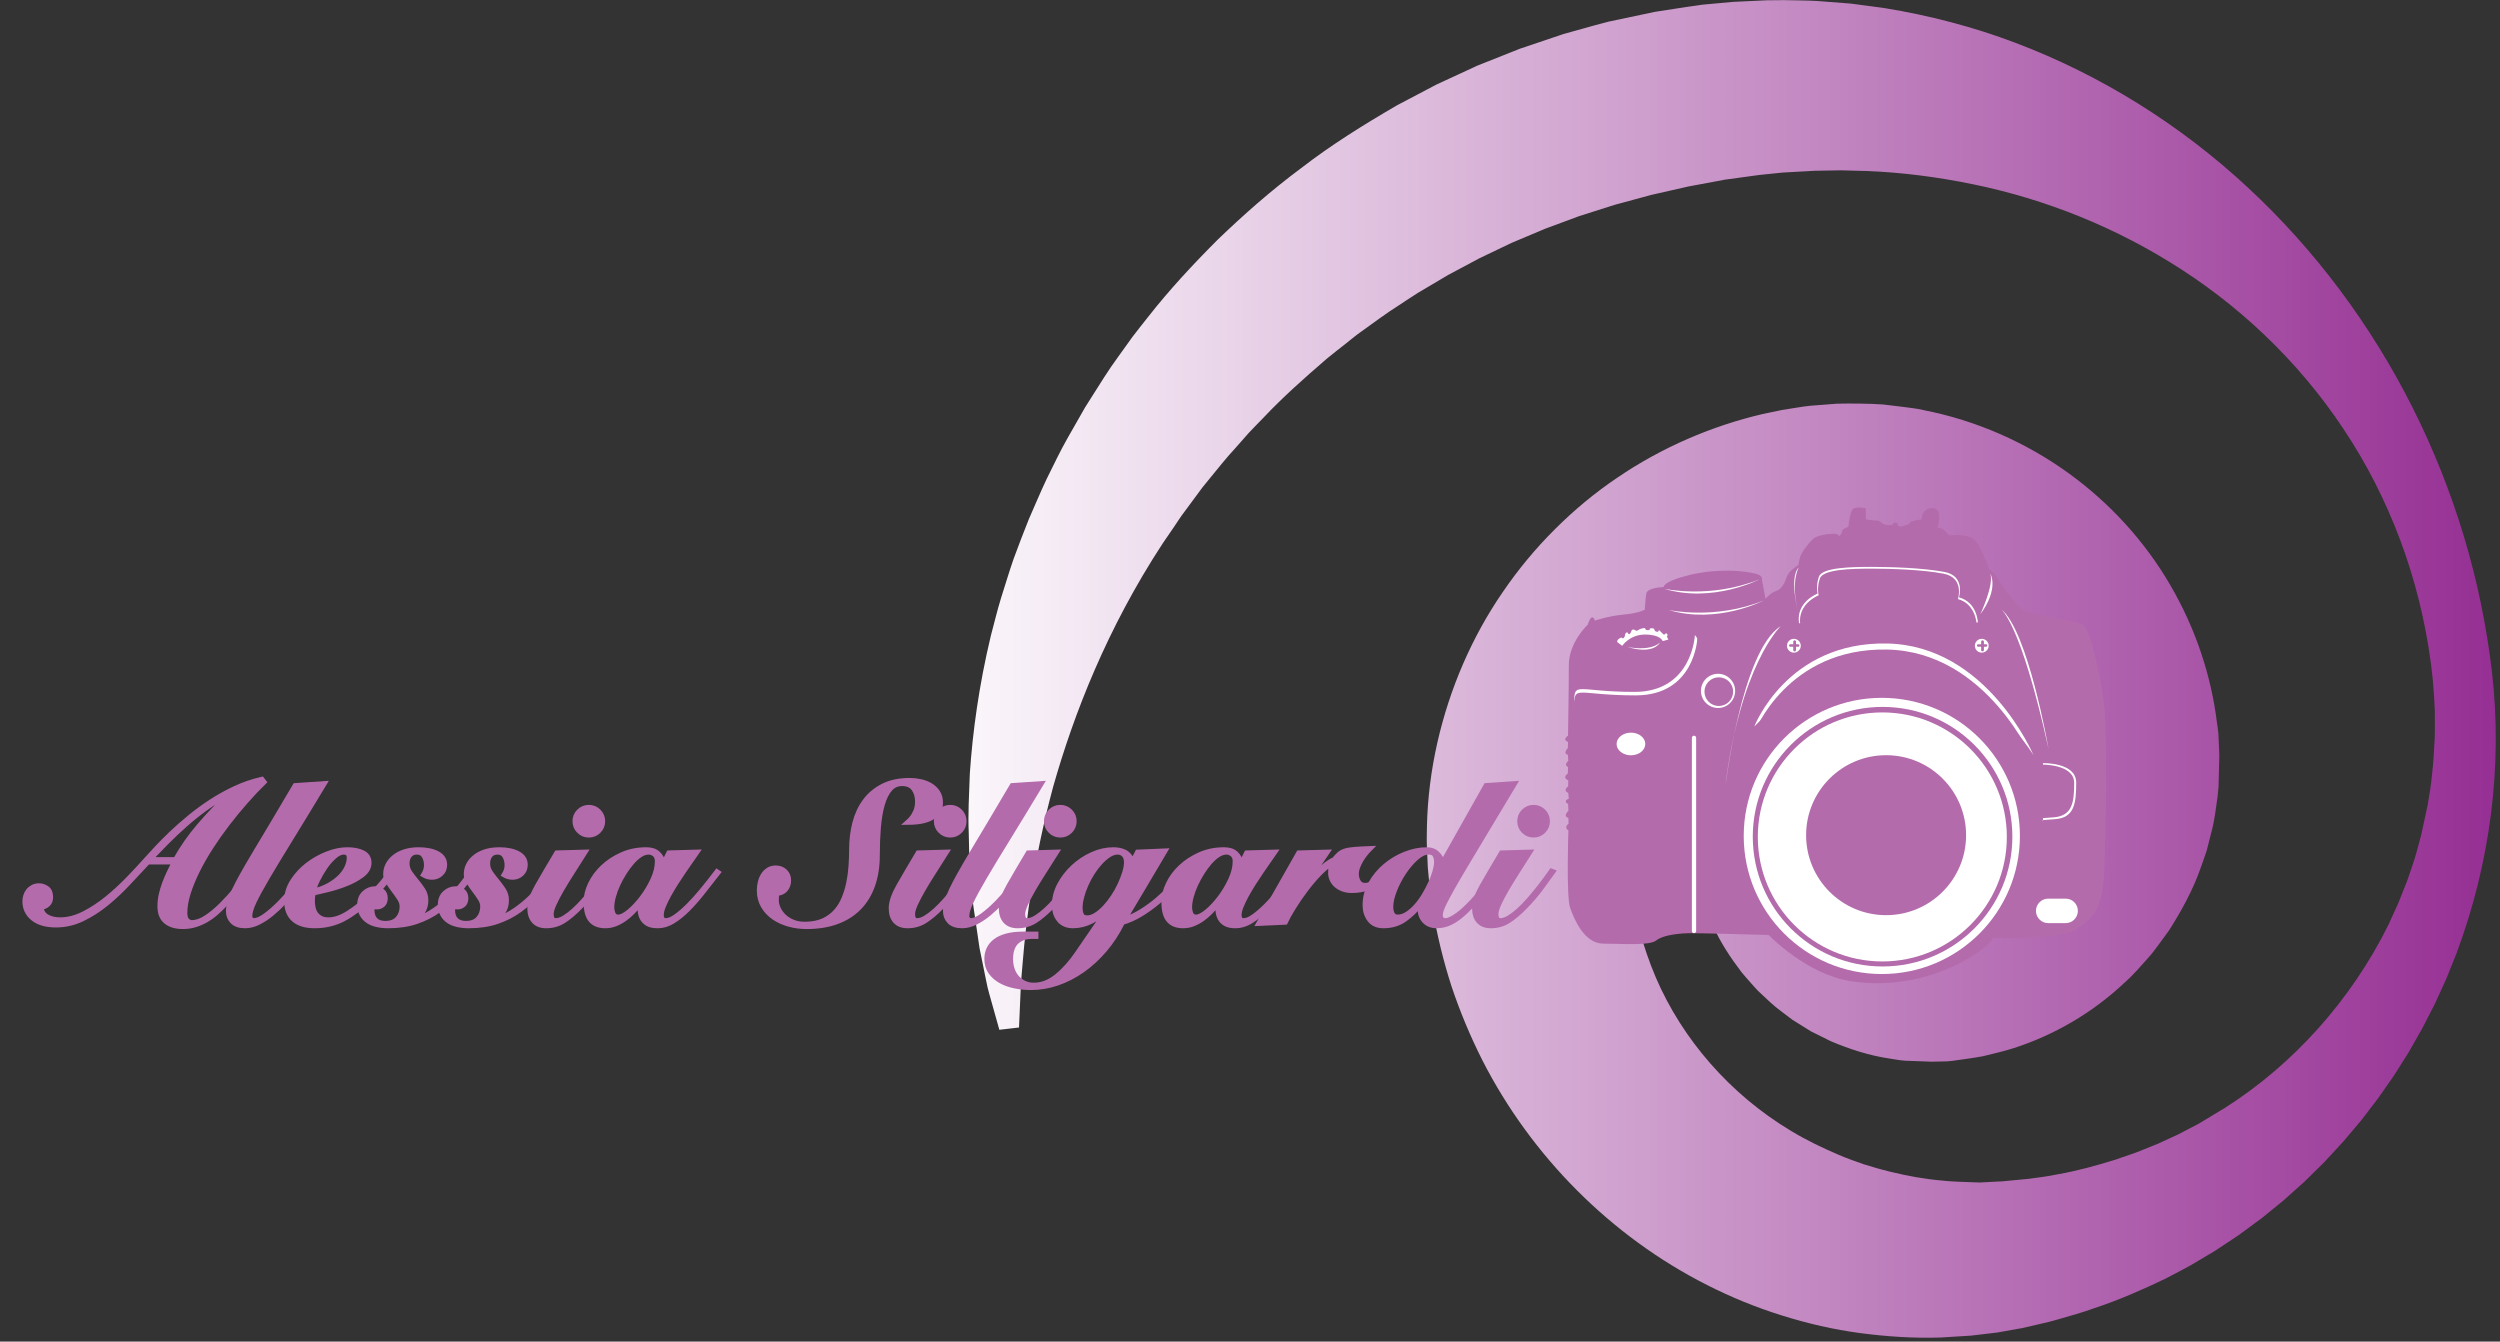 <?xml version="1.0" encoding="UTF-8"?>
<svg xmlns="http://www.w3.org/2000/svg" xmlns:xlink="http://www.w3.org/1999/xlink" clip-rule="evenodd" fill-rule="evenodd" stroke-miterlimit="10" viewBox="0 0 505 271">
  <rect x="0" y="0" width="505" height="271" fill="#333333" stroke="none"/>
  <linearGradient id="a" gradientUnits="userSpaceOnUse" x1="182.188" x2="518.003" y1="135.11" y2="135.11">
    <stop offset="0" stop-color="#fff"></stop>
    <stop offset="1" stop-color="#91268f"></stop>
  </linearGradient>
  <g fill-rule="nonzero">
    <path d="m356.971.057-6.93.325-6.202.569-3.237.464c-2.12.329-4.232.657-6.338.984l-9.333 1.974c-1.02.271-2.038.541-3.053.811-2.024.564-4.041 1.126-6.05 1.686l-8.838 2.983-8.559 3.402-8.248 3.814-7.928 4.17c-6.831 3.972-13.418 8.072-19.411 12.713-6.084 4.51-11.638 9.429-16.838 14.428-5.105 5.103-9.89 10.272-14.11 15.664-1.056 1.347-2.127 2.663-3.142 4.01-.982 1.37-1.958 2.731-2.928 4.083-1.976 2.67-3.665 5.489-5.405 8.2-.429.681-.856 1.361-1.282 2.037l-3.524 6.178c-1.541 2.712-2.841 5.507-4.192 8.201-1.289 2.729-2.427 5.476-3.604 8.134-1.096 2.698-2.092 5.382-3.072 8.006-.92 2.649-1.698 5.295-2.52 7.856-.798 2.57-1.393 5.152-2.07 7.639-2.407 10.053-3.683 19.419-4.253 27.859-.152 4.239-.385 8.215-.221 11.97.044 1.869.087 3.678.128 5.427.142 1.744.28 3.428.412 5.051.158 1.618.209 3.17.443 4.658l1.193 8.135 1.339 6.588c.19.967.384 1.854.622 2.64l2.048 7.299 3.974-.459.33-7.573c.034-1.672.262-3.494.415-5.594.677-8.332 2.169-20.676 6.141-35.428 4.166-14.7 10.853-31.943 22.149-49.21.728-1.062 1.463-2.131 2.203-3.21.737-1.076 1.42-2.196 2.236-3.242l3.573-4.833c.426-.524.853-1.049 1.282-1.577 1.73-2.095 3.412-4.266 5.313-6.306.919-1.041 1.844-2.089 2.776-3.145.958-1.031 1.966-2.029 2.952-3.054 3.902-4.142 8.267-8.014 12.758-11.89 1.135-.956 2.335-1.85 3.505-2.787 1.187-.915 2.312-1.919 3.568-2.773 2.465-1.761 4.901-3.606 7.515-5.252 1.295-.839 2.565-1.726 3.891-2.541l6.067-3.592 6.301-3.366 6.527-3.122 6.752-2.845 6.953-2.579 7.157-2.271 7.335-1.989 7.504-1.706 7.023-1.308c-.034.002.039-.01.113-.022.134-.022.269-.044-.24.017l7.468-1.018 4.732-.485 6.472-.358c1.742-.03 3.488-.059 5.241-.089 1.756.045 3.517.091 5.284.137 7.077.284 14.252 1.2 21.462 2.69 14.413 2.96 28.934 8.65 42.251 17.323 13.307 8.637 25.294 20.407 34.172 34.632 8.93 14.193 14.604 30.743 16.387 47.935l.253 3.216.168 3.096c.021 1.053.018 2.127.013 3.19-.011 1.066.012 2.132-.073 3.196-.118 2.129-.207 4.259-.479 6.376-.187 2.124-.511 4.233-.887 6.333l-1.345 6.251c-.592 2.05-1.059 4.129-1.779 6.139l-1.036 3.021-1.769 4.449-1.978 4.354c-7.538 15.24-19.202 28.263-33.145 37.1l-5.281 3.179-4.082 2.128-4.162 1.916-2.825 1.135c-1.854.805-3.812 1.364-5.695 2.056-3.849 1.186-7.704 2.268-11.636 2.947-1.945.413-3.924.654-5.886.918l-5.536.526c.015-.004-.058.004-.131.012-.132.015-.263.031.132-.027l-4.277.227c-.245.004-.432-.012-.65-.016l-3.895-.143c-.931-.074-1.861-.081-2.784-.198-3.702-.294-7.341-.962-10.889-1.836-.882-.249-1.777-.421-2.647-.7l-2.616-.782c-1.713-.614-3.43-1.19-5.088-1.916-3.322-1.425-6.571-2.978-9.633-4.838-12.292-7.377-21.928-18.48-27.311-31.017-1.332-3.144-2.432-6.358-3.302-9.619-.805-3.282-1.412-6.594-1.797-9.928.075.574.058.412.041.251-.009-.089-.018-.177-.012-.145l-.249-2.848c-.036-.323-.02-.425-.02-.585l-.007-1.369c-.019-.267.009-.701.016-1.07l.028-1.143c-.004-.763.109-1.517.146-2.273.279-3.014.801-5.977 1.584-8.852 3.164-11.509 10.597-21.45 19.975-27.746 4.699-3.149 9.846-5.447 15.226-6.83l2.027-.489 2.308-.428 4.473-.462c1.016.079 1.628.043 2.622.013.601.065 1.202.119 1.804.163.597.068 1.216.017 1.798.183 9.548 1.362 18.366 6.951 23.833 14.692 2.759 3.864 4.643 8.257 5.679 12.887l.123.428c-.011-.122.006-.023.022.077.029.181.058.363-.07-.798l.589 4.295c.022.136.02.177.015.209l.018.843c.015.161.036.323.062.487.01.089.037.148.036.263l-.022.379c-.085 1.008.021 2.05-.199 3.044-.07.503-.13 1.009-.182 1.52l-.362 1.482c-.162 1.018-.581 1.947-.861 2.936-.117.507-.373.951-.572 1.422-.207.467-.406.94-.599 1.419-.262.438-.515.881-.761 1.331-.255.443-.457.928-.782 1.321-.612.812-1.105 1.738-1.819 2.463-2.61 3.129-5.818 5.726-9.44 7.493-.906.442-1.862.751-2.784 1.178-.962.301-1.94.553-2.907.872-.094.018.15-.005.383-.03.288-.029.559-.06.131-.009l-3.375.54-.308.012c-.272.019-.546.061-.827.126-.11.05-.345.035-.563.032l-.653-.001c-1.757.076-3.476-.247-5.192-.61-.414-.136-.832-.263-1.255-.384-.209-.065-.429-.11-.633-.186l-1.838-.734-1.167-.607c-.823-.35-1.501-.901-2.265-1.35-.397-.209-.692-.532-1.047-.79-.338-.277-.704-.53-1.035-.816-1.261-1.196-2.491-2.45-3.468-3.873l-.764-1.052c-.229-.366-.419-.75-.639-1.121-.205-.377-.455-.739-.638-1.127-.172-.396-.343-.789-.513-1.182-.403-.771-.621-1.601-.891-2.418l-.26-.767c-.042-.295-.025-.089-.006.117.017.164.033.328.022.238l-.479-2.698c-.014-.105-.011-.141-.019-.215-.01-.13-.029-.259-.05-.39-.029-.283-.132-.479-.143-.847.015-.744-.116-1.515-.007-2.255.021-.379.043-.755.064-1.13.065-.371.13-.739.195-1.105.073-.759.352-1.448.518-2.184.873-2.861 2.438-5.461 4.39-7.572 1.963-2.105 4.299-3.753 6.787-4.845.607-.329 1.258-.496 1.889-.725l.829-.293c-.387.042-.306.029-.225.018.045-.008.089-.014.057-.012.418-.085.834-.169 1.246-.252.971-.221 1.288-.222 1.792-.323l.364-.072c.131-.017.289-.013.432-.021.296-.013.589-.026.879-.039 2.338-.044 4.569.43 6.533 1.191 1.971.766 3.639 1.849 5.066 2.961 2.779 2.324 4.334 4.889 5.165 6.682.478.887.691 1.623.879 2.107.18.49.272.738.272.738l3.96-.558s-.016-.314-.05-.931c-.045-.617-.046-1.558-.281-2.776-.396-2.431-1.386-6.135-4.254-10.324-1.466-2.052-3.434-4.169-6.029-6.059-2.585-1.891-5.838-3.512-9.674-4.404l-3.058-.528-4.4-.223c-.071.005-.064.002-.058-.001.013-.007.028-.013-.429.036l-4.622.586c-4.376.819-8.988 2.583-13.242 5.538-4.233 2.945-8.236 6.98-11.096 12.163-.666 1.314-1.422 2.625-1.941 4.06-.278.712-.557 1.43-.839 2.151-.216.745-.435 1.495-.655 2.248-.482 1.507-.684 3.092-.982 4.69-.134.808-.171 1.805-.237 2.716l-.08 4.835.258 2.302c.195 1.601.378 3.232.799 4.841.191.812.383 1.626.575 2.445l1.639 4.853c.355.79.712 1.584 1.07 2.382 1.441 3.202 3.425 6.21 5.649 9.131.573.714 1.196 1.393 1.807 2.092.628.68 1.211 1.422 1.912 2.043 1.371 1.274 2.719 2.628 4.274 3.753.762.584 1.527 1.178 2.313 1.747l3.743 2.331 4.018 1.993c3.697 1.555 7.642 2.864 11.8 3.478l1.562.248c.521.08 1.025.166 1.663.193l5.336.199 3.133-.068c-.337.044.086-.001.497-.047.296-.033.587-.065.583-.065 2.02-.28 4.072-.547 6.121-.924 2.022-.506 4.092-.956 6.117-1.604 8.11-2.595 15.967-7.083 22.565-13.333 1.72-1.498 3.183-3.257 4.728-4.973.792-.844 1.449-1.795 2.15-2.722.686-.941 1.374-1.884 2.063-2.83 2.496-3.954 4.832-8.147 6.411-12.726.405-1.14.814-2.285 1.191-3.443.299-1.184.6-2.369.9-3.558.661-2.374.918-4.837 1.279-7.303l.189-1.98.154-6.392-.189-4.331c-.151-1.301-.149-1.261-.147-1.221 0 .021.001.044-.023-.157l-.13-.886c-1.165-9.485-4.349-19.053-9.441-27.752-5.069-8.717-12.115-16.501-20.618-22.635-8.5-6.122-18.51-10.586-29.24-12.676-1.326-.338-2.694-.439-4.05-.639-1.362-.164-2.727-.33-4.093-.495-2.958-.194-6.329-.217-9.296-.157l-5.233.405c.479-.059-.097.008-.666.075-.414.049-.825.097-.829.097l-4.379.692c-1.29.27-2.584.541-3.879.812-10.314 2.417-20.392 6.735-29.382 12.858-4.511 3.037-8.73 6.542-12.606 10.415-3.886 3.863-7.413 8.114-10.525 12.674-6.264 9.097-10.744 19.51-13.229 30.439-1.24 5.467-1.959 11.074-2.101 16.703-.008 1.407-.078 2.816-.015 4.222l.188 4.293.422 4.553.532 3.747c.91 5.291 2.167 10.544 3.83 15.69 1.716 5.132 3.807 10.146 6.256 14.989 9.876 19.348 25.941 35.536 45.374 45.367 4.852 2.461 9.907 4.531 15.104 6.145 5.188 1.632 10.507 2.865 15.895 3.574 5.383.705 10.809 1.057 16.213.881l6.071-.377 5.366-.634 4.216-.757c.896-.123.522-.094.846-.149l3.324-.768c1.264-.295 2.528-.575 3.773-.956 2.499-.706 4.991-1.405 7.43-2.291 4.915-1.623 9.661-3.705 14.297-5.926 2.274-1.215 4.584-2.332 6.769-3.687l3.298-1.968 4.79-3.176 4.616-3.396 4.428-3.604 4.238-3.796 4.039-3.979 3.83-4.152 3.631-4.301 3.407-4.455 3.194-4.588 2.977-4.708 2.738-4.832 2.531-4.922 2.292-5.02 2.048-5.107c6.846-18.318 9.367-37.828 7.183-56.882-4.331-37.337-22.031-72.562-49.32-97.871-13.604-12.658-29.647-22.673-46.884-29.203-8.616-3.267-17.536-5.576-26.515-7.038-2.256-.302-4.505-.602-6.747-.902-2.258-.175-4.51-.35-6.754-.525-2.248-.129-4.492-.12-6.733-.178l-3.455.031zm7.378 82.063h.001zm30.087 132.16h.001v-.001h-.001z" fill="url(#a)"></path>
    <path d="m376.918 104.91-.034-2.235s-1.999-.442-2.609.17c-.608.61-.914 3.588-.914 3.588s-1.253.34-1.253.883-.745 1.287-.745.778c0-.508-4.082-.285-5.181.812-1.101 1.102-2.303 2.711-2.574 3.693-.272.983-.306 1.524-.306 1.524s-1.931 1.151-2.337 2.304c-.407 1.151-.948 2.54-2.167 2.945-1.219.407-2.167 1.592-2.167 1.592s-.475-2.506-.645-3.455c-.169-.948.441-1.524-3.658-2.03-4.099-.51-8.332 0-10.941.643-2.607.642-5.148 1.488-5.35 2.472 0 0-3.286.068-3.49 1.32-.203 1.254-.304 3.252-.304 3.252s-1.253.712-4.302.982c-3.047.271-5.792 1.219-5.792 1.219s-.168-.814-.626-.627c-.457.187-.796 1.442-.796 1.442s-3.827 3.522-3.827 8.195c0 4.674-.161 14.227-.161 14.227s-1.245.786 0 1.27l-.025 1.218s-1.118 1.145 0 1.373l.076 1.22s-.99.861-.051 1.243l-.025 1.297s-1.27.862.076 1.395l-.026 1.22s-1.168.814.026 1.321l.102 1.196s-1.28.338-.128 1.082l.051 1.372s-1.203 1.015 0 1.422l.034 1.135s-1.033.794-.034 1.354c0 0-.456 13.446.357 15.684.812 2.233 2.793 7.214 6.755 7.214 3.964 0 9.265.456 10.653-.661 1.388-1.119 4.776-1.458 7.18-1.458 2.407 0 15.513.373 15.513.373s7.553 7.89 16.495 9.313c8.941 1.425 17.07-.912 22.558-3.861 5.486-2.946 6.297-4.876 6.297-4.876s13.449.406 16.566-1.626c3.114-2.032 5.418-3.523 5.824-11.109.407-7.586.745-29.4-.066-35.155-.815-5.758-2.762-14.752-4.284-15.464-1.527-.712-11.103-1.854-12.501-3.252-1.396-1.396-3.86-4.47-4.572-5.893-.71-1.422-1.83-1.982-1.83-1.982s-1.777-5.84-3.808-6.503c-2.033-.657-4.165-.304-4.165-.304s-.662-.661-1.121-1.117c-.454-.458-1.269-.458-1.269-.458s1.22-3.962-1.016-3.962-2.236 2.285-2.236 2.285-2.285.306-2.285.61-1.27.814-2.032.814c-.764 0-.155-.763-.966-.763s.051.508-1.32.508c-1.373 0-1.626-.913-2.287-.913s-2.337-.256-2.337-.256" fill="#b46bac"></path>
    <path d="m399.526 125.741s-.102-4.065-3.812-5.081c0 0 1.373-4.319-2.945-5.131-4.319-.813-10.669-1.016-14.735-1.016-4.064 0-9.956.1-10.617 1.98-.659 1.881-.254 3.404-.254 3.404s-4.42 1.677-3.76 5.997z" fill="#fff"></path>
    <path d="m399.272 126.096s-.101-4.064-3.758-5.081c0 0 1.354-4.317-2.905-5.131-4.257-.813-10.517-1.016-14.527-1.016-4.006 0-9.817.101-10.468 1.982-.651 1.88-.25 3.404-.25 3.404s-4.358 1.676-3.708 5.993z" fill="#b46bac"></path>
    <path d="m360.965 130.44c0-.77.625-1.397 1.397-1.397.771 0 1.397.627 1.397 1.397 0 .771-.626 1.396-1.397 1.396-.772 0-1.397-.625-1.397-1.396" fill="#fff"></path>
    <path d="m362.799 129.625c0-.155-.126-.281-.282-.281-.155 0-.282.126-.282.281v1.675c0 .157.127.282.282.282.156 0 .282-.125.282-.282z" fill="#b46bac"></path>
    <path d="m363.48 130.389c0-.14-.115-.253-.253-.253h-1.577c-.14 0-.254.113-.254.253s.114.253.254.253h1.577c.138 0 .253-.113.253-.253" fill="#b46bac"></path>
    <path d="m398.915 130.44c0-.77.628-1.397 1.399-1.397.774 0 1.398.627 1.398 1.397 0 .771-.624 1.396-1.398 1.396-.771 0-1.399-.625-1.399-1.396" fill="#fff"></path>
    <path d="m400.751 129.625c0-.155-.127-.281-.282-.281-.156 0-.283.126-.283.281v1.675c0 .157.127.282.283.282.155 0 .282-.125.282-.282z" fill="#b46bac"></path>
    <path d="m412.683 154.157s6.709-.203 6.709 3.93c0 4.131-.338 7.111-4.269 7.383-3.928.271-2.44.271-2.44.271z" fill="#fff"></path>
    <path d="m401.43 130.389c0-.14-.113-.253-.253-.253h-1.576c-.138 0-.252.113-.252.253s.114.253.252.253h1.576c.14 0 .253-.113.253-.253" fill="#b46bac"></path>
    <path d="m412.278 154.449s6.707-.191 6.707 3.703c0 3.896-.341 6.705-4.268 6.962-3.928.255-2.439.255-2.439.255z" fill="#b46bac"></path>
    <path d="m413.801 151.246s-4.165-24.081-9.652-28.249c0 0 3.964 2.437 9.652 28.249" fill="#fff"></path>
    <path d="m419.728 183.997c0-1.365-1.105-2.472-2.471-2.472h-3.522c-1.366 0-2.471 1.107-2.471 2.472 0 1.364 1.105 2.472 2.471 2.472h3.522c1.366 0 2.471-1.108 2.471-2.472" fill="#fff"></path>
    <path d="m327.687 130.463s1.473-2.284 4.624-2.284c3.15 0 3.556 1.322 3.556 1.322l1.143-.308-.305-.608s.317-.267 0-.583c-.318-.319-.394.443-.737.1-.342-.342-.317-.316-.698-.698-.381-.381-.014.395-.674.192-.66-.204-.126-.687-.938-.687-.814 0 0 .38-.814.38-.813 0-.152-.557-.965-.38s-.584.202-1.068.432c-.483.228-.379-.165-.875-.165s-.305.455-.699.85-.356-.609-.762-.204c-.407.409-.077.635-.457 1.017-.381.382-.204-.355-.89.128-.686.482-.394.775-.394.775z" fill="#fff"></path>
    <path d="m328.704 130.67s4.445 1.04 6.605-.865c0 0-1.22 2.54-6.605.865" fill="#fff"></path>
    <path d="m342.37 128.281s-.509 11.482-12.193 11.482c-11.685 0-12.193-2.235-12.193 2.234 0 0-.204-1.727 2.946-1.727s10.872 2.641 16.461-1.116c5.589-3.761 6.705-9.147 4.979-10.873" fill="#fff"></path>
    <path d="m342.863 128.985s-.518 11.482-12.44 11.482c-11.921 0-12.439-2.236-12.439 2.236 0 0-.207-1.73 3.006-1.73s11.092 2.643 16.793-1.116c5.702-3.761 6.841-9.146 5.08-10.872" fill="#b46bac"></path>
    <path d="m343.589 139.56c0-1.908 1.548-3.454 3.455-3.454 1.908 0 3.455 1.546 3.455 3.454s-1.547 3.455-3.455 3.455c-1.907 0-3.455-1.547-3.455-3.455" fill="#fff"></path>
    <path d="m344.3 139.712c0-1.598 1.297-2.897 2.898-2.897 1.6 0 2.897 1.299 2.897 2.897 0 1.602-1.297 2.899-2.897 2.899-1.601 0-2.898-1.297-2.898-2.899" fill="#b46bac"></path>
    <path d="m326.553 150.281c0-1.263 1.297-2.287 2.897-2.287 1.602 0 2.898 1.024 2.898 2.287 0 1.265-1.296 2.288-2.898 2.288-1.6 0-2.897-1.023-2.897-2.288" fill="#fff"></path>
    <path d="m342.621 149.042c0-.238-.192-.431-.43-.431s-.431.193-.431.431v39.03c0 .236.193.429.431.429s.43-.193.43-.429z" fill="#fff"></path>
    <path d="m348.413 159.585s3.353-28.195 11.279-33.074c0 0-8.231 7.773-11.279 33.074" fill="#fff"></path>
    <path d="m354.367 146.757s6.591-17.169 26.826-16.77c20.237.402 29.572 22.561 29.572 22.561s-10.974-18.291-28.35-17.377c-17.378.915-12.043-4.421-28.048 11.586" fill="#fff"></path>
    <path d="m354.367 147.977s6.591-17.17 26.826-16.767c20.237.399 29.572 22.557 29.572 22.557s-10.974-18.291-28.35-17.375c-17.378.914-12.043-4.421-28.048 11.585" fill="#b46bac"></path>
    <path d="m352.232 168.859c0 15.406 12.489 27.894 27.893 27.894 15.41 0 27.895-12.488 27.895-27.894s-12.485-27.896-27.895-27.896c-15.404 0-27.893 12.49-27.893 27.896" fill="#fff"></path>
    <path d="m354.062 169.01c0 14.482 11.738 26.218 26.22 26.218 14.478 0 26.217-11.736 26.217-26.218 0-14.48-11.739-26.217-26.217-26.217-14.482 0-26.22 11.737-26.22 26.217" fill="#b46bac"></path>
    <path d="m355.077 169.062c0 13.889 11.261 25.15 25.151 25.15 13.891 0 25.152-11.261 25.152-25.15 0-13.891-11.261-25.153-25.152-25.153-13.89 0-25.151 11.262-25.151 25.153" fill="#fff"></path>
    <path d="m364.833 168.707c0 8.923 7.235 16.156 16.157 16.156 8.925 0 16.16-7.233 16.16-16.156 0-8.924-7.235-16.158-16.16-16.158-8.922 0-16.157 7.234-16.157 16.158" fill="#b46bac"></path>
    <path d="m356.257 121.305s-9.416 4.877-19.239 1.897c0 0 9.349 2.099 19.239-1.897" fill="#fff"></path>
    <path d="m355.389 117.033s-9.416 4.876-19.239 1.894c0 0 9.349 2.102 19.239-1.894" fill="#fff"></path>
    <path d="m363.099 123.066s-1.693-6.505.271-8.467c0 0-1.626 2.572-.271 8.467" fill="#fff"></path>
    <path d="m400.017 124.082s2.802-5.887 2.031-8.198c0 0 1.829 2.981-2.031 8.198" fill="#fff"></path>
    <path d="m53.345 157.966c-1.227 1.2-2.474 2.52-3.74 3.96-1.267 1.44-2.494 2.934-3.68 4.48-1.187 1.547-2.3 3.127-3.34 4.74-1.04 1.614-1.947 3.2-2.72 4.76-.774 1.56-1.387 3.06-1.84 4.5-.454 1.44-.68 2.774-.68 4 0 .72.146 1.227.44 1.52.293.294.613.44.96.44.933 0 1.92-.346 2.96-1.04 1.04-.693 2.08-1.56 3.12-2.6s2.053-2.16 3.04-3.36c.986-1.2 1.88-2.306 2.68-3.32l.28.28c-.907 1.147-1.807 2.26-2.7 3.34-.894 1.08-1.86 2.154-2.9 3.22-.534.56-1.1 1.1-1.7 1.62s-1.24.974-1.92 1.36c-.68.387-1.407.7-2.18.94-.774.24-1.614.36-2.52.36-1.414 0-2.534-.333-3.36-1-.827-.666-1.24-1.693-1.24-3.08 0-.8.086-1.586.26-2.36.173-.773.4-1.533.68-2.28.28-.746.593-1.486.94-2.22.346-.733.693-1.433 1.04-2.1h-5.36c-1.227 1.307-2.534 2.707-3.92 4.2-1.387 1.494-2.854 2.874-4.4 4.14-1.547 1.267-3.174 2.314-4.88 3.14-1.707.827-3.494 1.24-5.36 1.24-2 0-3.547-.446-4.64-1.34-1.094-.893-1.64-2.046-1.64-3.46 0-.346.053-.7.16-1.06.106-.36.28-.693.52-1 .24-.306.54-.56.9-.76s.793-.3 1.3-.3c.533 0 1.053.174 1.56.52.506.347.76.947.76 1.8 0 .64-.207 1.134-.62 1.48-.414.347-.847.52-1.3.52.053.854.44 1.494 1.16 1.92.72.427 1.613.64 2.68.64 1.573 0 3.173-.413 4.8-1.24 1.626-.826 3.2-1.86 4.72-3.1s2.966-2.573 4.34-4c1.373-1.426 2.593-2.74 3.66-3.94.533-.586 1.22-1.333 2.06-2.24.84-.906 1.813-1.886 2.92-2.94 1.106-1.053 2.333-2.133 3.68-3.24 1.346-1.106 2.786-2.16 4.32-3.16 1.533-1 3.16-1.9 4.88-2.7s3.513-1.413 5.38-1.84zm-17.88 15.68c1.36-2.426 2.966-4.72 4.82-6.88 1.853-2.16 3.806-4.2 5.86-6.12l-.08-.08c-1.467.694-2.927 1.56-4.38 2.6-1.454 1.04-2.854 2.154-4.2 3.34-1.347 1.187-2.634 2.4-3.86 3.64-1.227 1.24-2.36 2.407-3.4 3.5z" fill="#b46bac"></path>
    <path d="m65.505 158.286c-2.667 4.427-4.947 8.174-6.84 11.24-1.894 3.067-3.447 5.634-4.66 7.7-1.214 2.067-2.107 3.707-2.68 4.92-.574 1.214-.86 2.18-.86 2.9 0 .294.086.52.26.68.173.16.366.24.58.24.613 0 1.386-.34 2.32-1.02.933-.68 1.9-1.526 2.9-2.54 1-1.013 1.966-2.1 2.9-3.26.933-1.16 1.706-2.22 2.32-3.18l.32.16c-.187.267-.494.72-.92 1.36-.427.64-.96 1.367-1.6 2.18-.64.814-1.354 1.647-2.14 2.5-.787.854-1.614 1.64-2.48 2.36-.867.72-1.76 1.314-2.68 1.78-.92.467-1.834.7-2.74.7-1.12 0-1.96-.28-2.52-.84s-.84-1.266-.84-2.12c0-.586.093-1.206.28-1.86.186-.653.486-1.426.9-2.32.413-.893.96-1.946 1.64-3.16.68-1.213 1.52-2.66 2.52-4.34s2.173-3.64 3.52-5.88c1.346-2.24 2.886-4.84 4.62-7.8z" fill="#b46bac"></path>
    <path d="m79.345 176.246c-.614.88-1.3 1.767-2.06 2.66-.76.894-1.62 1.807-2.58 2.74-1.84 1.76-3.627 3.094-5.36 4-1.734.907-3.667 1.36-5.8 1.36-1.84 0-3.24-.426-4.2-1.28-.96-.853-1.44-2.093-1.44-3.72 0-1.413.4-2.746 1.2-4 .8-1.253 1.806-2.346 3.02-3.28 1.213-.933 2.533-1.68 3.96-2.24 1.426-.56 2.78-.84 4.06-.84s2.333.207 3.16.62c.826.414 1.24 1.087 1.24 2.02 0 .934-.454 1.747-1.36 2.44-.907.694-1.98 1.287-3.22 1.78-1.24.494-2.487.894-3.74 1.2-1.254.307-2.24.54-2.96.7-.054.267-.094.534-.12.8-.027.267-.04.534-.04.8 0 .48.053.954.16 1.42.106.467.286.874.54 1.22.253.347.586.627 1 .84.413.214.926.32 1.54.32 1.253 0 2.6-.46 4.04-1.38s2.893-2.073 4.36-3.46c.933-.906 1.753-1.786 2.46-2.64.706-.853 1.3-1.626 1.78-2.32zm-8.8-3c0-.746-.374-1.12-1.12-1.12-.587 0-1.22.3-1.9.9s-1.307 1.32-1.88 2.16c-.574.84-1.074 1.7-1.5 2.58-.427.88-.694 1.614-.8 2.2 1.12-.24 2.126-.606 3.02-1.1.893-.493 1.653-1.046 2.28-1.66.626-.613 1.1-1.266 1.42-1.96.32-.693.48-1.36.48-2z" fill="#b46bac"></path>
    <path d="m95.545 176.206c-.987 1.467-2.034 2.854-3.14 4.16-1.107 1.307-2.34 2.454-3.7 3.44-1.36.987-2.88 1.767-4.56 2.34-1.68.574-3.6.86-5.76.86-.8 0-1.554-.08-2.26-.24-.707-.16-1.314-.413-1.82-.76-.507-.346-.907-.793-1.2-1.34-.294-.546-.44-1.193-.44-1.94 0-.986.313-1.766.94-2.34.626-.573 1.353-.86 2.18-.86.56 0 1.04.16 1.44.48s.6.8.6 1.44c0 .587-.174 1.027-.52 1.32-.347.294-.734.44-1.16.44-.32 0-.587-.04-.8-.12-.134.214-.2.467-.2.76 0 .854.226 1.514.68 1.98.453.467 1.12.7 2 .7 1.146 0 2-.333 2.56-1 .56-.666.84-1.466.84-2.4 0-.56-.174-1.106-.52-1.64-.347-.533-.727-1.073-1.14-1.62-.414-.546-.794-1.093-1.14-1.64-.347-.546-.52-1.1-.52-1.66 0-.64.146-1.253.44-1.84.293-.586.726-1.113 1.3-1.58.573-.466 1.273-.833 2.1-1.1.826-.266 1.773-.4 2.84-.4 1.546 0 2.806.26 3.78.78.973.52 1.46 1.274 1.46 2.26 0 .747-.254 1.354-.76 1.82-.507.467-1.107.7-1.8.7-.614 0-1.187-.16-1.72-.48.186-.293.333-.6.44-.92.106-.32.16-.68.16-1.08 0-.666-.154-1.266-.46-1.8-.307-.533-.807-.8-1.5-.8-.614 0-1.094.214-1.44.64-.347.427-.52.987-.52 1.68 0 .667.2 1.287.6 1.86.4.574.833 1.14 1.3 1.7.466.56.9 1.147 1.3 1.76.4.614.6 1.307.6 2.08 0 .907-.207 1.674-.62 2.3-.414.627-1.047 1.18-1.9 1.66l.08.08c1.146-.32 2.273-.82 3.38-1.5 1.106-.68 2.166-1.473 3.18-2.38 1.013-.906 1.953-1.886 2.82-2.94.866-1.053 1.633-2.113 2.3-3.18z" fill="#b46bac"></path>
    <path d="m111.825 176.206c-.987 1.467-2.034 2.854-3.14 4.16-1.107 1.307-2.34 2.454-3.7 3.44-1.36.987-2.88 1.767-4.56 2.34-1.68.574-3.6.86-5.76.86-.8 0-1.554-.08-2.26-.24-.707-.16-1.314-.413-1.82-.76-.507-.346-.907-.793-1.2-1.34-.294-.546-.44-1.193-.44-1.94 0-.986.313-1.766.94-2.34.626-.573 1.353-.86 2.18-.86.56 0 1.04.16 1.44.48s.6.8.6 1.44c0 .587-.174 1.027-.52 1.32-.347.294-.734.44-1.16.44-.32 0-.587-.04-.8-.12-.134.214-.2.467-.2.76 0 .854.226 1.514.68 1.98.453.467 1.12.7 2 .7 1.146 0 2-.333 2.56-1 .56-.666.84-1.466.84-2.4 0-.56-.174-1.106-.52-1.64-.347-.533-.727-1.073-1.14-1.62-.414-.546-.794-1.093-1.14-1.64-.347-.546-.52-1.1-.52-1.66 0-.64.146-1.253.44-1.84.293-.586.726-1.113 1.3-1.58.573-.466 1.273-.833 2.1-1.1.826-.266 1.773-.4 2.84-.4 1.546 0 2.806.26 3.78.78.973.52 1.46 1.274 1.46 2.26 0 .747-.254 1.354-.76 1.82-.507.467-1.107.7-1.8.7-.614 0-1.187-.16-1.72-.48.186-.293.333-.6.44-.92.106-.32.16-.68.16-1.08 0-.666-.154-1.266-.46-1.8-.307-.533-.807-.8-1.5-.8-.614 0-1.094.214-1.44.64-.347.427-.52.987-.52 1.68 0 .667.2 1.287.6 1.86.4.574.833 1.14 1.3 1.7.466.56.9 1.147 1.3 1.76.4.614.6 1.307.6 2.08 0 .907-.207 1.674-.62 2.3-.414.627-1.047 1.18-1.9 1.66l.08.08c1.146-.32 2.273-.82 3.38-1.5 1.106-.68 2.166-1.473 3.18-2.38 1.013-.906 1.953-1.886 2.82-2.94.866-1.053 1.633-2.113 2.3-3.18z" fill="#b46bac"></path>
    <path d="m118.185 172.126c-.854 1.36-1.694 2.68-2.52 3.96-.827 1.28-1.56 2.474-2.2 3.58-.64 1.107-1.154 2.087-1.54 2.94-.387.854-.58 1.534-.58 2.04 0 .374.066.687.2.94.133.254.373.38.72.38.533 0 1.113-.193 1.74-.58.626-.386 1.273-.88 1.94-1.48.666-.6 1.333-1.28 2-2.04.666-.76 1.293-1.506 1.88-2.24.586-.733 1.113-1.426 1.58-2.08.466-.653.846-1.18 1.14-1.58l.32.12c-.64.907-1.44 2.007-2.4 3.3-.96 1.294-2.04 2.554-3.24 3.78-1.227 1.254-2.36 2.207-3.4 2.86-1.04.654-2.2.98-3.48.98-1.094 0-1.92-.313-2.48-.94-.56-.626-.84-1.5-.84-2.62 0-1.2.513-2.7 1.54-4.5 1.026-1.8 2.326-4.02 3.9-6.66zm-2.04-6.24c0-.773.273-1.433.82-1.98.546-.546 1.206-.82 1.98-.82.773 0 1.433.274 1.98.82.546.547.82 1.207.82 1.98 0 .774-.274 1.434-.82 1.98-.547.547-1.207.82-1.98.82-.774 0-1.434-.273-1.98-.82-.547-.546-.82-1.206-.82-1.98z" fill="#b46bac"></path>
    <path d="m140.785 172.126-2.64 3.8c-.534.774-1.067 1.58-1.6 2.42-.534.84-1.02 1.66-1.46 2.46s-.8 1.547-1.08 2.24c-.28.694-.42 1.28-.42 1.76 0 .774.306 1.16.92 1.16.56 0 1.22-.266 1.98-.8.76-.533 1.593-1.246 2.5-2.14.906-.893 1.853-1.94 2.84-3.14.986-1.2 1.986-2.466 3-3.8l.24.16c-1.067 1.36-2.107 2.687-3.12 3.98-1.014 1.294-2.02 2.44-3.02 3.44s-2 1.807-3 2.42c-1 .614-2.02.92-3.06.92-.907 0-1.6-.146-2.08-.44-.48-.293-.834-.66-1.06-1.1-.227-.44-.36-.9-.4-1.38s-.06-.906-.06-1.28l-.12-.08c-.427.507-.887 1.014-1.38 1.52-.494.507-1.034.967-1.62 1.38-.587.414-1.2.747-1.84 1-.64.254-1.32.38-2.04.38-1.28 0-2.247-.38-2.9-1.14-.654-.76-.98-1.98-.98-3.66 0-1.173.293-2.38.88-3.62.586-1.24 1.42-2.373 2.5-3.4 1.08-1.026 2.366-1.873 3.86-2.54 1.493-.666 3.133-1 4.92-1 1.04 0 1.833.26 2.38.78.546.52.9 1.167 1.06 1.94h.08l1.04-2.08zm-15.88 13.12c.56 0 1.28-.36 2.16-1.08s1.746-1.64 2.6-2.76c.853-1.12 1.586-2.34 2.2-3.66.613-1.32.92-2.58.92-3.78 0-.613-.18-1.073-.54-1.38-.36-.306-.767-.46-1.22-.46-.56 0-1.127.187-1.7.56-.574.374-1.134.874-1.68 1.5-.547.627-1.067 1.334-1.56 2.12-.494.787-.927 1.587-1.3 2.4-.374.814-.667 1.62-.88 2.42-.214.8-.32 1.507-.32 2.12 0 .454.086.9.26 1.34.173.44.526.66 1.06.66z" fill="#b46bac"></path>
    <path d="m185.345 161.926c0-1.013-.247-1.873-.74-2.58-.494-.706-1.287-1.06-2.38-1.06-1.014 0-1.84.38-2.48 1.14s-1.147 1.794-1.52 3.1c-.374 1.307-.634 2.834-.78 4.58-.147 1.747-.22 3.62-.22 5.62 0 2.267-.314 4.294-.94 6.08-.627 1.787-1.547 3.3-2.76 4.54-1.214 1.24-2.707 2.187-4.48 2.84-1.774.654-3.807.98-6.1.98-1.254 0-2.454-.16-3.6-.48-1.147-.32-2.16-.786-3.04-1.4-.88-.613-1.587-1.373-2.12-2.28-.534-.906-.8-1.96-.8-3.16 0-.506.06-1.026.18-1.56.12-.533.313-1.02.58-1.46.266-.44.613-.8 1.04-1.08.426-.28.933-.42 1.52-.42.746 0 1.366.234 1.86.7.493.467.74 1.06.74 1.78s-.2 1.327-.6 1.82c-.4.494-.974.767-1.72.82-.08.294-.127.547-.14.76-.014.214-.02.44-.02.68 0 .507.126 1.047.38 1.62.253.574.626 1.1 1.12 1.58.493.48 1.113.874 1.86 1.18.746.307 1.613.447 2.6.42 1.386-.026 2.573-.266 3.56-.72.986-.453 1.82-1.06 2.5-1.82s1.226-1.64 1.64-2.64c.413-1 .733-2.053.96-3.16.226-1.106.38-2.24.46-3.4s.12-2.273.12-3.34c0-1.893.22-3.686.66-5.38.44-1.693 1.133-3.173 2.08-4.44.946-1.266 2.16-2.273 3.64-3.02 1.48-.746 3.273-1.12 5.38-1.12.72 0 1.446.08 2.18.24.733.16 1.4.42 2 .78s1.086.827 1.46 1.4c.373.574.56 1.274.56 2.1 0 .854-.22 1.54-.66 2.06s-.994.92-1.66 1.2c-.667.28-1.387.467-2.16.56-.774.094-1.494.14-2.16.14.64-.56 1.133-1.186 1.48-1.88.346-.693.52-1.466.52-2.32z" fill="#b46bac"></path>
    <path d="m191.185 172.126c-.854 1.36-1.694 2.68-2.52 3.96-.827 1.28-1.56 2.474-2.2 3.58-.64 1.107-1.154 2.087-1.54 2.94-.387.854-.58 1.534-.58 2.04 0 .374.066.687.2.94.133.254.373.38.72.38.533 0 1.113-.193 1.74-.58.626-.386 1.273-.88 1.94-1.48.666-.6 1.333-1.28 2-2.04.666-.76 1.293-1.506 1.88-2.24.586-.733 1.113-1.426 1.58-2.08.466-.653.846-1.18 1.14-1.58l.32.12c-.64.907-1.44 2.007-2.4 3.3-.96 1.294-2.04 2.554-3.24 3.78-1.227 1.254-2.36 2.207-3.4 2.86-1.04.654-2.2.98-3.48.98-1.094 0-1.92-.313-2.48-.94-.56-.626-.84-1.5-.84-2.62 0-1.2.513-2.7 1.54-4.5 1.026-1.8 2.326-4.02 3.9-6.66zm-2.04-6.24c0-.773.273-1.433.82-1.98.546-.546 1.206-.82 1.98-.82.773 0 1.433.274 1.98.82.546.547.82 1.207.82 1.98 0 .774-.274 1.434-.82 1.98-.547.547-1.207.82-1.98.82-.774 0-1.434-.273-1.98-.82-.547-.546-.82-1.206-.82-1.98z" fill="#b46bac"></path>
    <path d="m210.345 158.286c-2.667 4.427-4.947 8.174-6.84 11.24-1.894 3.067-3.447 5.634-4.66 7.7-1.214 2.067-2.107 3.707-2.68 4.92-.574 1.214-.86 2.18-.86 2.9 0 .294.086.52.26.68.173.16.366.24.58.24.613 0 1.386-.34 2.32-1.02.933-.68 1.9-1.526 2.9-2.54 1-1.013 1.966-2.1 2.9-3.26.933-1.16 1.706-2.22 2.32-3.18l.32.16c-.187.267-.494.72-.92 1.36-.427.64-.96 1.367-1.6 2.18-.64.814-1.354 1.647-2.14 2.5-.787.854-1.614 1.64-2.48 2.36-.867.72-1.76 1.314-2.68 1.78-.92.467-1.834.7-2.74.7-1.12 0-1.96-.28-2.52-.84s-.84-1.266-.84-2.12c0-.586.093-1.206.28-1.86.186-.653.486-1.426.9-2.32.413-.893.96-1.946 1.64-3.16.68-1.213 1.52-2.66 2.52-4.34s2.173-3.64 3.52-5.88c1.346-2.24 2.886-4.84 4.62-7.8z" fill="#b46bac"></path>
    <path d="m213.425 172.126c-.854 1.36-1.694 2.68-2.52 3.96-.827 1.28-1.56 2.474-2.2 3.58-.64 1.107-1.154 2.087-1.54 2.94-.387.854-.58 1.534-.58 2.04 0 .374.066.687.2.94.133.254.373.38.72.38.533 0 1.113-.193 1.74-.58.626-.386 1.273-.88 1.94-1.48.666-.6 1.333-1.28 2-2.04.666-.76 1.293-1.506 1.88-2.24.586-.733 1.113-1.426 1.58-2.08.466-.653.846-1.18 1.14-1.58l.32.12c-.64.907-1.44 2.007-2.4 3.3-.96 1.294-2.04 2.554-3.24 3.78-1.227 1.254-2.36 2.207-3.4 2.86-1.04.654-2.2.98-3.48.98-1.094 0-1.92-.313-2.48-.94-.56-.626-.84-1.5-.84-2.62 0-1.2.513-2.7 1.54-4.5 1.026-1.8 2.326-4.02 3.9-6.66zm-2.04-6.24c0-.773.273-1.433.82-1.98.546-.546 1.206-.82 1.98-.82.773 0 1.433.274 1.98.82.546.547.82 1.207.82 1.98 0 .774-.274 1.434-.82 1.98-.547.547-1.207.82-1.98.82-.774 0-1.434-.273-1.98-.82-.547-.546-.82-1.206-.82-1.98z" fill="#b46bac"></path>
    <path d="m212.985 182.806c0-1.386.353-2.746 1.06-4.08.706-1.333 1.626-2.526 2.76-3.58 1.133-1.053 2.406-1.9 3.82-2.54 1.413-.64 2.84-.96 4.28-.96.853 0 1.606.154 2.26.46.653.307 1.206.94 1.66 1.9l.96-1.88 5.56-.24c-1.387 2.374-2.767 4.7-4.14 6.98-1.374 2.28-2.74 4.58-4.1 6.9 1.226-.426 2.406-.993 3.54-1.7 1.133-.706 2.206-1.493 3.22-2.36 1.013-.866 1.98-1.793 2.9-2.78.92-.986 1.78-1.973 2.58-2.96l.28.28c-.8 1.014-1.694 2.04-2.68 3.08-.987 1.04-2.027 2.014-3.12 2.92-1.094.907-2.234 1.72-3.42 2.44-1.187.72-2.407 1.267-3.66 1.64-1.014 2.054-2.214 3.894-3.6 5.52-1.387 1.627-2.887 3.007-4.5 4.14-1.614 1.134-3.3 2-5.06 2.6s-3.534.9-5.32.9c-1.094 0-2.174-.106-3.24-.32-1.067-.213-2.02-.553-2.86-1.02-.84-.466-1.52-1.066-2.04-1.8-.52-.733-.78-1.633-.78-2.7 0-.693.14-1.34.42-1.94s.713-1.126 1.3-1.58c.586-.453 1.346-.806 2.28-1.06.933-.253 2.053-.38 3.36-.38h2.56v.48h-.88c-1.28 0-2.307.374-3.08 1.12-.774.747-1.16 1.907-1.16 3.48 0 .72.106 1.4.32 2.04.213.64.526 1.194.94 1.66.413.467.906.84 1.48 1.12.573.28 1.22.42 1.94.42 1.626 0 3.18-.6 4.66-1.8s2.873-2.76 4.18-4.68l6.12-8.92-.08-.08c-.934 1.094-2.007 1.947-3.22 2.56-1.214.614-2.46.92-3.74.92-1.2 0-2.127-.393-2.78-1.18-.654-.786-.98-1.793-.98-3.02zm5.2.6c0 .507.086.967.26 1.38.173.414.566.62 1.18.62.56 0 1.146-.193 1.76-.58.613-.386 1.213-.893 1.8-1.52.586-.626 1.146-1.34 1.68-2.14.533-.8.993-1.62 1.38-2.46.386-.84.7-1.653.94-2.44.24-.786.36-1.486.36-2.1 0-.64-.167-1.14-.5-1.5-.334-.36-.767-.54-1.3-.54-.56 0-1.134.187-1.72.56-.587.374-1.16.86-1.72 1.46s-1.094 1.294-1.6 2.08c-.507.787-.947 1.6-1.32 2.44-.374.84-.667 1.667-.88 2.48-.214.814-.32 1.567-.32 2.26z" fill="#b46bac"></path>
    <path d="m257.505 172.126-2.64 3.8c-.534.774-1.067 1.58-1.6 2.42-.534.84-1.02 1.66-1.46 2.46s-.8 1.547-1.08 2.24c-.28.694-.42 1.28-.42 1.76 0 .774.306 1.16.92 1.16.56 0 1.22-.266 1.98-.8.76-.533 1.593-1.246 2.5-2.14.906-.893 1.853-1.94 2.84-3.14.986-1.2 1.986-2.466 3-3.8l.24.16c-1.067 1.36-2.107 2.687-3.12 3.98-1.014 1.294-2.02 2.44-3.02 3.44s-2 1.807-3 2.42c-1 .614-2.02.92-3.06.92-.907 0-1.6-.146-2.08-.44-.48-.293-.834-.66-1.06-1.1-.227-.44-.36-.9-.4-1.38s-.06-.906-.06-1.28l-.12-.08c-.427.507-.887 1.014-1.38 1.52-.494.507-1.034.967-1.62 1.38-.587.414-1.2.747-1.84 1-.64.254-1.32.38-2.04.38-1.28 0-2.247-.38-2.9-1.14-.654-.76-.98-1.98-.98-3.66 0-1.173.293-2.38.88-3.62.586-1.24 1.42-2.373 2.5-3.4 1.08-1.026 2.366-1.873 3.86-2.54 1.493-.666 3.133-1 4.92-1 1.04 0 1.833.26 2.38.78.546.52.9 1.167 1.06 1.94h.08l1.04-2.08zm-15.88 13.12c.56 0 1.28-.36 2.16-1.08s1.746-1.64 2.6-2.76c.853-1.12 1.586-2.34 2.2-3.66.613-1.32.92-2.58.92-3.78 0-.613-.18-1.073-.54-1.38-.36-.306-.767-.46-1.22-.46-.56 0-1.127.187-1.7.56-.574.374-1.134.874-1.68 1.5-.547.627-1.067 1.334-1.56 2.12-.494.787-.927 1.587-1.3 2.4-.374.814-.667 1.62-.88 2.42-.214.8-.32 1.507-.32 2.12 0 .454.086.9.26 1.34.173.44.526.66 1.06.66z" fill="#b46bac"></path>
    <path d="m254.265 186.526 8.08-14.24 5.76-.16-6.12 9.04.08.08c1.466-2.106 2.833-3.8 4.1-5.08 1.266-1.28 2.38-2.12 3.34-2.52.373-.453.706-.813 1-1.08.293-.266.673-.48 1.14-.64.466-.16 1.093-.273 1.88-.34.786-.066 1.86-.126 3.22-.18-.32.32-.64.68-.96 1.08s-.614.827-.88 1.28c-.267.454-.487.92-.66 1.4-.174.48-.26.947-.26 1.4 0 .56.14 1.08.42 1.56s.726.72 1.34.72c.4 0 .8-.086 1.2-.26.4-.173.786-.4 1.16-.68.373-.28.726-.593 1.06-.94.333-.346.633-.68.9-1l.28.24c-.187.214-.454.527-.8.94-.347.414-.807.82-1.38 1.22-.574.4-1.28.754-2.12 1.06-.84.307-1.847.46-3.02.46-.64 0-1.227-.1-1.76-.3-.534-.2-.98-.46-1.34-.78s-.64-.693-.84-1.12c-.2-.426-.3-.88-.3-1.36 0-.8.106-1.426.32-1.88v-.08c-.8.427-1.674 1.134-2.62 2.12-.947.987-1.867 2.074-2.76 3.26-.894 1.187-1.707 2.374-2.44 3.56-.734 1.187-1.287 2.18-1.66 2.98z" fill="#b46bac"></path>
    <path d="m305.945 158.286c-2.24 3.734-4.167 6.94-5.78 9.62-1.614 2.68-2.98 4.96-4.1 6.84s-2.014 3.414-2.68 4.6c-.667 1.187-1.18 2.14-1.54 2.86s-.6 1.274-.72 1.66c-.12.387-.18.727-.18 1.02 0 .32.086.58.26.78.173.2.446.3.82.3.453 0 1.093-.266 1.92-.8.826-.533 1.666-1.226 2.52-2.08 1.333-1.333 2.486-2.653 3.46-3.96.973-1.306 1.726-2.333 2.26-3.08l.36.2c-.614.88-1.447 2.02-2.5 3.42-1.054 1.4-2.287 2.794-3.7 4.18-1.147 1.12-2.2 1.927-3.16 2.42-.96.494-1.947.74-2.96.74-1.04 0-1.86-.32-2.46-.96s-.9-1.44-.9-2.4c0-.293.066-.613.2-.96l-.08-.08c-.934 1.2-2.007 2.234-3.22 3.1-1.214.867-2.647 1.3-4.3 1.3-1.254 0-2.187-.413-2.8-1.24-.614-.826-.92-1.8-.92-2.92 0-1.546.38-3 1.14-4.36s1.74-2.546 2.94-3.56c1.2-1.013 2.54-1.813 4.02-2.4 1.48-.586 2.94-.88 4.38-.88.853 0 1.546.254 2.08.76.533.507.893 1.147 1.08 1.92l8.8-15.64zm-15.76 15.88c0-.613-.114-1.106-.34-1.48-.227-.373-.647-.56-1.26-.56-.8 0-1.647.4-2.54 1.2-.894.8-1.72 1.774-2.48 2.92-.76 1.147-1.387 2.354-1.88 3.62-.494 1.267-.74 2.367-.74 3.3 0 .614.106 1.114.32 1.5.213.387.573.58 1.08.58.64 0 1.273-.2 1.9-.6.626-.4 1.233-.926 1.82-1.58.586-.653 1.126-1.393 1.62-2.22.493-.826.926-1.646 1.3-2.46.373-.813.666-1.593.88-2.34.213-.746.32-1.373.32-1.88z" fill="#b46bac"></path>
    <path d="m309.025 172.126c-.854 1.36-1.694 2.68-2.52 3.96-.827 1.28-1.56 2.474-2.2 3.58-.64 1.107-1.154 2.087-1.54 2.94-.387.854-.58 1.534-.58 2.04 0 .374.066.687.2.94.133.254.373.38.72.38.533 0 1.113-.193 1.74-.58.626-.386 1.273-.88 1.94-1.48.666-.6 1.333-1.28 2-2.04.666-.76 1.293-1.506 1.88-2.24.586-.733 1.113-1.426 1.58-2.08.466-.653.846-1.18 1.14-1.58l.32.12c-.64.907-1.44 2.007-2.4 3.3-.96 1.294-2.04 2.554-3.24 3.78-1.227 1.254-2.36 2.207-3.4 2.86-1.04.654-2.2.98-3.48.98-1.094 0-1.92-.313-2.48-.94-.56-.626-.84-1.5-.84-2.62 0-1.2.513-2.7 1.54-4.5 1.026-1.8 2.326-4.02 3.9-6.66zm-2.04-6.24c0-.773.273-1.433.82-1.98.546-.546 1.206-.82 1.98-.82.773 0 1.433.274 1.98.82.546.547.82 1.207.82 1.98 0 .774-.274 1.434-.82 1.98-.547.547-1.207.82-1.98.82-.774 0-1.434-.273-1.98-.82-.547-.546-.82-1.206-.82-1.98z" fill="#b46bac"></path>
  </g>
  <path d="m52.905 157.406c-1.867.427-3.66 1.04-5.38 1.84s-3.347 1.7-4.88 2.7c-1.534 1-2.974 2.054-4.32 3.16-1.347 1.107-2.574 2.187-3.68 3.24-1.107 1.054-2.08 2.034-2.92 2.94-.84.907-1.527 1.654-2.06 2.24-1.067 1.2-2.287 2.514-3.66 3.941-1.374 1.426-2.82 2.759-4.34 4-1.52 1.239-3.094 2.273-4.72 3.099-1.627.827-3.227 1.24-4.8 1.24-1.067 0-1.96-.213-2.68-.64-.72-.426-1.106-1.066-1.16-1.92.453 0 .886-.173 1.3-.52.413-.346.62-.84.62-1.48 0-.853-.254-1.453-.76-1.8-.507-.346-1.026-.519-1.56-.519-.506 0-.94.099-1.3.299-.36.201-.66.453-.9.76s-.413.64-.52 1-.16.714-.16 1.06c0 1.414.547 2.567 1.64 3.461 1.094.893 2.64 1.339 4.64 1.339 1.866 0 3.653-.413 5.36-1.24 1.706-.826 3.333-1.873 4.88-3.139 1.546-1.267 3.013-2.647 4.4-4.141 1.386-1.493 2.693-2.893 3.92-4.2h5.36c-.347.667-.694 1.367-1.04 2.1-.347.734-.66 1.474-.94 2.22-.28.747-.507 1.507-.68 2.28-.174.774-.26 1.56-.26 2.36 0 1.387.413 2.414 1.24 3.08.826.667 1.946 1 3.36 1 .906 0 1.746-.12 2.52-.36.773-.24 1.5-.553 2.18-.94.68-.386 1.32-.84 1.92-1.359.6-.521 1.166-1.061 1.7-1.621 1.04-1.066 2.006-2.14 2.9-3.22.893-1.08 1.793-2.193 2.7-3.34l-.28-.28c-.8 1.014-1.694 2.12-2.68 3.32-.987 1.2-2 2.32-3.04 3.36s-2.08 1.907-3.12 2.6c-1.04.694-2.027 1.04-2.96 1.04-.347 0-.667-.147-.96-.439-.294-.294-.44-.801-.44-1.521 0-1.227.226-2.56.68-4 .453-1.439 1.066-2.939 1.84-4.5.773-1.56 1.68-3.146 2.72-4.76 1.04-1.613 2.153-3.193 3.34-4.74 1.186-1.546 2.413-3.04 3.68-4.479 1.266-1.441 2.513-2.761 3.74-3.96zm-22.68 16.24c1.04-1.093 2.173-2.26 3.4-3.5 1.226-1.24 2.513-2.453 3.86-3.639 1.346-1.187 2.746-2.301 4.2-3.341 1.453-1.04 2.913-1.906 4.38-2.6l.08.08c-2.054 1.92-4.007 3.96-5.86 6.12-1.854 2.161-3.46 4.453-4.82 6.88z" fill="none" stroke="#b46bac"></path>
  <path d="m59.624 158.686c-1.734 2.96-3.274 5.56-4.62 7.8-1.347 2.24-2.52 4.2-3.52 5.88-1 1.679-1.84 3.127-2.52 4.34s-1.227 2.267-1.64 3.16c-.414.893-.714 1.667-.9 2.32s-.28 1.273-.28 1.859c0 .855.28 1.561.84 2.12.56.561 1.4.841 2.52.841.906 0 1.82-.234 2.74-.7.92-.467 1.813-1.06 2.68-1.78.866-.72 1.693-1.506 2.48-2.361.786-.852 1.5-1.685 2.14-2.5.64-.812 1.173-1.54 1.6-2.179.426-.64.733-1.093.92-1.361l-.32-.159c-.614.96-1.387 2.02-2.32 3.18-.934 1.16-1.9 2.247-2.9 3.26s-1.967 1.86-2.9 2.54c-.934.679-1.707 1.02-2.32 1.02-.214 0-.407-.08-.58-.24-.174-.16-.26-.387-.26-.681 0-.719.286-1.685.86-2.899.573-1.213 1.466-2.854 2.68-4.92 1.213-2.066 2.766-4.634 4.66-7.7 1.893-3.067 4.173-6.814 6.84-11.24z" fill="none" stroke="#b46bac"></path>
  <path d="m78.984 176.007c-.48.693-1.074 1.467-1.78 2.319-.707.854-1.527 1.735-2.46 2.641-1.467 1.387-2.92 2.54-4.36 3.46s-2.787 1.38-4.04 1.38c-.613 0-1.127-.107-1.54-.321-.414-.212-.747-.493-1-.839-.254-.347-.434-.753-.54-1.22-.107-.467-.16-.941-.16-1.42 0-.267.013-.533.04-.801.027-.265.067-.533.12-.8.72-.16 1.706-.392 2.96-.7 1.253-.305 2.5-.706 3.74-1.199s2.313-1.087 3.22-1.78c.906-.694 1.36-1.507 1.36-2.441 0-.932-.414-1.606-1.24-2.019-.827-.413-1.88-.62-3.16-.62s-2.634.28-4.06.839c-1.427.56-2.747 1.307-3.96 2.241-1.214.933-2.22 2.026-3.02 3.28-.8 1.253-1.2 2.586-1.2 4 0 1.626.48 2.866 1.44 3.72.96.852 2.36 1.28 4.2 1.28 2.133 0 4.066-.454 5.8-1.36 1.733-.907 3.52-2.241 5.36-4 .96-.934 1.82-1.847 2.58-2.741.76-.892 1.447-1.78 2.06-2.66zm-8.92-.761c-.32.695-.794 1.347-1.42 1.96-.627.614-1.387 1.167-2.28 1.66-.894.495-1.9.861-3.02 1.101.106-.587.373-1.32.8-2.2.426-.88.926-1.74 1.5-2.58.573-.84 1.2-1.561 1.88-2.16.68-.6 1.313-.901 1.9-.901.747 0 1.12.374 1.12 1.12 0 .641-.16 1.308-.48 2z" fill="none" stroke="#b46bac"></path>
  <path d="m95.264 175.887c-.667 1.066-1.434 2.127-2.3 3.18-.867 1.053-1.807 2.034-2.82 2.94-1.014.906-2.074 1.699-3.18 2.38-1.107.68-2.234 1.18-3.38 1.5l-.08-.08c.853-.481 1.486-1.033 1.9-1.66.413-.626.62-1.394.62-2.3 0-.773-.2-1.467-.6-2.08s-.834-1.2-1.3-1.76c-.467-.56-.9-1.127-1.3-1.7s-.6-1.193-.6-1.86c0-.694.173-1.253.52-1.68.346-.427.826-.641 1.44-.641.693 0 1.193.268 1.5.801.306.533.46 1.134.46 1.8 0 .399-.054.76-.16 1.08-.107.319-.254.627-.44.92.533.319 1.106.479 1.72.479.693 0 1.293-.232 1.8-.699.506-.467.76-1.073.76-1.82 0-.987-.487-1.74-1.46-2.26-.974-.52-2.234-.78-3.78-.78-1.067 0-2.014.134-2.84.399-.827.268-1.527.634-2.1 1.101-.574.467-1.007.993-1.3 1.58-.294.587-.44 1.2-.44 1.84 0 .559.173 1.113.52 1.66.346.547.726 1.094 1.14 1.639.413.547.793 1.087 1.14 1.621.346.534.52 1.08.52 1.639 0 .935-.28 1.735-.84 2.401-.56.667-1.414 1-2.56 1-.88 0-1.547-.234-2-.701-.454-.465-.68-1.126-.68-1.979 0-.293.066-.547.2-.761.213.08.48.12.8.12.426 0 .813-.145 1.16-.439.346-.293.52-.734.52-1.32 0-.64-.2-1.121-.6-1.44-.4-.32-.88-.48-1.44-.48-.827 0-1.553.287-2.18.86s-.94 1.354-.94 2.34c0 .747.147 1.393.44 1.939.294.547.694.994 1.2 1.341s1.113.6 1.82.76c.706.16 1.46.24 2.26.24 2.16 0 4.08-.287 5.76-.86s3.2-1.354 4.56-2.34 2.593-2.134 3.7-3.441c1.106-1.305 2.153-2.693 3.14-4.16z" fill="none" stroke="#b46bac"></path>
  <path d="m111.544 175.887c-.667 1.066-1.434 2.127-2.3 3.18-.867 1.053-1.807 2.034-2.82 2.94-1.014.906-2.074 1.699-3.18 2.38-1.107.68-2.234 1.18-3.38 1.5l-.08-.08c.853-.481 1.486-1.033 1.9-1.66.413-.626.62-1.394.62-2.3 0-.773-.2-1.467-.6-2.08s-.834-1.2-1.3-1.76c-.467-.56-.9-1.127-1.3-1.7s-.6-1.193-.6-1.86c0-.694.173-1.253.52-1.68.346-.427.826-.641 1.44-.641.693 0 1.193.268 1.5.801.306.533.46 1.134.46 1.8 0 .399-.054.76-.16 1.08-.107.319-.254.627-.44.92.533.319 1.106.479 1.72.479.693 0 1.293-.232 1.8-.699.506-.467.76-1.073.76-1.82 0-.987-.487-1.74-1.46-2.26-.974-.52-2.234-.78-3.78-.78-1.067 0-2.014.134-2.84.399-.827.268-1.527.634-2.1 1.101-.574.467-1.007.993-1.3 1.58-.294.587-.44 1.2-.44 1.84 0 .559.173 1.113.52 1.66.346.547.726 1.094 1.14 1.639.413.547.793 1.087 1.14 1.621.346.534.52 1.08.52 1.639 0 .935-.28 1.735-.84 2.401-.56.667-1.414 1-2.56 1-.88 0-1.547-.234-2-.701-.454-.465-.68-1.126-.68-1.979 0-.293.066-.547.2-.761.213.08.48.12.8.12.426 0 .813-.145 1.16-.439.346-.293.52-.734.52-1.32 0-.64-.2-1.121-.6-1.44-.4-.32-.88-.48-1.44-.48-.827 0-1.553.287-2.18.86s-.94 1.354-.94 2.34c0 .747.147 1.393.44 1.939.294.547.694.994 1.2 1.341s1.113.6 1.82.76c.706.16 1.46.24 2.26.24 2.16 0 4.08-.287 5.76-.86s3.2-1.354 4.56-2.34 2.593-2.134 3.7-3.441c1.106-1.305 2.153-2.693 3.14-4.16z" fill="none" stroke="#b46bac"></path>
  <path d="m112.463 172.286c-1.574 2.641-2.874 4.86-3.9 6.66-1.027 1.8-1.54 3.3-1.54 4.5 0 1.12.28 1.994.84 2.62s1.387.941 2.48.941c1.28 0 2.44-.327 3.48-.981 1.04-.653 2.173-1.606 3.4-2.86 1.2-1.226 2.28-2.486 3.24-3.779.96-1.294 1.76-2.394 2.4-3.301l-.32-.119c-.293.399-.674.926-1.14 1.579-.467.654-.994 1.347-1.58 2.08-.587.734-1.214 1.48-1.88 2.24-.667.76-1.334 1.441-2 2.04-.667.601-1.313 1.094-1.94 1.481-.626.386-1.207.58-1.74.58-.347 0-.587-.127-.72-.381-.134-.253-.2-.566-.2-.94 0-.506.193-1.186.58-2.04.387-.853.9-1.833 1.54-2.94.64-1.106 1.374-2.3 2.2-3.58.826-1.279 1.667-2.6 2.52-3.96zm4.5-4.42c.546.547 1.207.82 1.98.82s1.434-.273 1.98-.82c.546-.546.82-1.206.82-1.979 0-.774-.274-1.434-.82-1.981-.546-.546-1.207-.82-1.98-.82s-1.434.274-1.98.82c-.547.547-.82 1.207-.82 1.981 0 .773.273 1.433.82 1.979z" fill="none" stroke="#b46bac"></path>
  <path d="m135.104 172.286-1.04 2.08h-.08c-.16-.773-.514-1.42-1.06-1.939-.547-.521-1.34-.781-2.38-.781-1.787 0-3.427.334-4.92 1-1.494.667-2.78 1.514-3.86 2.54-1.08 1.027-1.913 2.161-2.5 3.4-.587 1.24-.88 2.447-.88 3.62 0 1.681.326 2.9.98 3.66.653.76 1.62 1.141 2.9 1.141.72 0 1.4-.127 2.04-.381.64-.253 1.253-.586 1.84-1 .586-.413 1.127-.873 1.62-1.38.493-.506.953-1.013 1.38-1.52l.12.081c0 .373.02.799.06 1.279s.174.94.4 1.381c.227.439.58.806 1.06 1.099s1.174.441 2.08.441c1.04 0 2.06-.308 3.06-.921 1-.612 2-1.42 3-2.42s2.007-2.146 3.02-3.44c1.014-1.293 2.054-2.62 3.12-3.98l-.24-.16c-1.013 1.334-2.013 2.6-3 3.801-.987 1.199-1.933 2.246-2.84 3.139-.907.894-1.74 1.607-2.5 2.14-.76.534-1.42.801-1.98.801-.613 0-.92-.387-.92-1.16 0-.481.14-1.067.42-1.761.28-.693.64-1.44 1.08-2.239.44-.8.926-1.621 1.46-2.46.533-.84 1.066-1.647 1.6-2.42.533-.774 1.033-1.494 1.5-2.161.466-.666.846-1.212 1.14-1.64zm-11.26 12.3c-.174-.44-.26-.886-.26-1.34 0-.613.106-1.319.32-2.12.213-.8.507-1.606.88-2.42.373-.813.806-1.613 1.3-2.399.493-.787 1.013-1.494 1.56-2.121.546-.626 1.106-1.126 1.68-1.5.573-.373 1.14-.56 1.7-.56.454 0 .86.154 1.22.46.36.307.54.767.54 1.381 0 1.199-.306 2.46-.92 3.779-.614 1.32-1.347 2.54-2.2 3.66s-1.72 2.04-2.6 2.76c-.88.721-1.6 1.08-2.16 1.08-.533 0-.887-.22-1.06-.66z" fill="none" stroke="#b46bac"></path>
  <path d="m184.823 164.246c-.347.694-.84 1.32-1.48 1.88.667 0 1.386-.046 2.16-.14.773-.093 1.493-.28 2.16-.559.666-.281 1.22-.681 1.66-1.201s.66-1.206.66-2.06c0-.826-.187-1.526-.56-2.1-.373-.573-.86-1.04-1.46-1.4-.6-.359-1.266-.62-2-.779-.734-.161-1.46-.241-2.18-.241-2.106 0-3.9.374-5.38 1.121s-2.694 1.753-3.64 3.019c-.947 1.268-1.64 2.747-2.08 4.44-.44 1.694-.66 3.487-.66 5.38 0 1.067-.04 2.18-.12 3.34s-.233 2.294-.46 3.401c-.226 1.106-.547 2.16-.96 3.16s-.96 1.88-1.64 2.639c-.68.76-1.514 1.368-2.5 1.821-.987.453-2.173.692-3.56.719-.987.027-1.854-.114-2.6-.419-.747-.307-1.367-.701-1.86-1.181-.494-.48-.867-1.006-1.12-1.579-.254-.574-.38-1.114-.38-1.62 0-.241.006-.467.02-.681.013-.213.06-.466.14-.76.746-.053 1.32-.326 1.72-.82.4-.493.6-1.1.6-1.819 0-.721-.247-1.314-.74-1.781-.493-.466-1.114-.7-1.86-.7-.587 0-1.093.141-1.52.42-.427.28-.774.641-1.04 1.08-.267.441-.46.927-.58 1.46-.12.534-.18 1.054-.18 1.561 0 1.199.267 2.253.8 3.16.534.906 1.24 1.666 2.12 2.279.88.614 1.894 1.08 3.04 1.4 1.147.321 2.346.48 3.6.48 2.293 0 4.326-.326 6.1-.98 1.773-.653 3.266-1.6 4.48-2.839 1.213-1.241 2.133-2.754 2.76-4.54.626-1.787.94-3.814.94-6.081 0-2 .073-3.873.22-5.62.147-1.746.406-3.273.78-4.58.373-1.306.88-2.34 1.52-3.099.64-.761 1.466-1.141 2.48-1.141 1.093 0 1.887.354 2.38 1.061s.74 1.566.74 2.58c0 .853-.173 1.627-.52 2.319z" fill="none" stroke="#b46bac"></path>
  <path d="m185.463 172.286c-1.574 2.641-2.874 4.86-3.9 6.66-1.027 1.8-1.54 3.3-1.54 4.5 0 1.12.28 1.994.84 2.62s1.387.941 2.48.941c1.28 0 2.44-.327 3.48-.981 1.04-.653 2.173-1.606 3.4-2.86 1.2-1.226 2.28-2.486 3.24-3.779.96-1.294 1.76-2.394 2.4-3.301l-.32-.119c-.293.399-.674.926-1.14 1.579-.467.654-.994 1.347-1.58 2.08-.587.734-1.214 1.48-1.88 2.24-.667.76-1.334 1.441-2 2.04-.667.601-1.313 1.094-1.94 1.481-.626.386-1.207.58-1.74.58-.347 0-.587-.127-.72-.381-.134-.253-.2-.566-.2-.94 0-.506.193-1.186.58-2.04.387-.853.9-1.833 1.54-2.94.64-1.106 1.374-2.3 2.2-3.58.826-1.279 1.667-2.6 2.52-3.96zm4.5-4.42c.546.547 1.207.82 1.98.82s1.434-.273 1.98-.82c.546-.546.82-1.206.82-1.979 0-.774-.274-1.434-.82-1.981-.546-.546-1.207-.82-1.98-.82s-1.434.274-1.98.82c-.547.547-.82 1.207-.82 1.981 0 .773.273 1.433.82 1.979z" fill="none" stroke="#b46bac"></path>
  <path d="m204.463 158.686c-1.734 2.96-3.274 5.56-4.62 7.8-1.347 2.24-2.52 4.2-3.52 5.88-1 1.679-1.84 3.127-2.52 4.34s-1.227 2.267-1.64 3.16c-.414.893-.714 1.667-.9 2.32s-.28 1.273-.28 1.859c0 .855.28 1.561.84 2.12.56.561 1.4.841 2.52.841.906 0 1.82-.234 2.74-.7.92-.467 1.813-1.06 2.68-1.78.866-.72 1.693-1.506 2.48-2.361.786-.852 1.5-1.685 2.14-2.5.64-.812 1.173-1.54 1.6-2.179.426-.64.733-1.093.92-1.361l-.32-.159c-.614.96-1.387 2.02-2.32 3.18-.934 1.16-1.9 2.247-2.9 3.26s-1.967 1.86-2.9 2.54c-.934.679-1.707 1.02-2.32 1.02-.214 0-.407-.08-.58-.24-.174-.16-.26-.387-.26-.681 0-.719.286-1.685.86-2.899.573-1.213 1.466-2.854 2.68-4.92 1.213-2.066 2.766-4.634 4.66-7.7 1.893-3.067 4.173-6.814 6.84-11.24z" fill="none" stroke="#b46bac"></path>
  <path d="m207.703 172.286c-1.574 2.641-2.874 4.86-3.9 6.66-1.027 1.8-1.54 3.3-1.54 4.5 0 1.12.28 1.994.84 2.62s1.387.941 2.48.941c1.28 0 2.44-.327 3.48-.981 1.04-.653 2.173-1.606 3.4-2.86 1.2-1.226 2.28-2.486 3.24-3.779.96-1.294 1.76-2.394 2.4-3.301l-.32-.119c-.293.399-.674.926-1.14 1.579-.467.654-.994 1.347-1.58 2.08-.587.734-1.214 1.48-1.88 2.24-.667.76-1.334 1.441-2 2.04-.667.601-1.313 1.094-1.94 1.481-.626.386-1.207.58-1.74.58-.347 0-.587-.127-.72-.381-.134-.253-.2-.566-.2-.94 0-.506.193-1.186.58-2.04.387-.853.9-1.833 1.54-2.94.64-1.106 1.374-2.3 2.2-3.58.826-1.279 1.667-2.6 2.52-3.96zm4.5-4.42c.546.547 1.207.82 1.98.82s1.434-.273 1.98-.82c.546-.546.82-1.206.82-1.979 0-.774-.274-1.434-.82-1.981-.546-.546-1.207-.82-1.98-.82s-1.434.274-1.98.82c-.547.547-.82 1.207-.82 1.981 0 .773.273 1.433.82 1.979z" fill="none" stroke="#b46bac"></path>
  <path d="m213.963 185.826c.653.786 1.58 1.181 2.78 1.181 1.28 0 2.526-.308 3.74-.921 1.213-.613 2.286-1.466 3.22-2.56l.08.08-6.12 8.92c-1.307 1.92-2.7 3.481-4.18 4.68-1.48 1.2-3.033 1.801-4.66 1.801-.72 0-1.366-.141-1.94-.421-.573-.28-1.066-.654-1.48-1.119-.413-.468-.726-1.021-.94-1.661-.213-.64-.32-1.32-.32-2.04 0-1.574.387-2.734 1.16-3.48.774-.747 1.8-1.12 3.08-1.12h.88v-.48h-2.56c-1.306 0-2.426.126-3.36.38-.933.253-1.693.607-2.28 1.06-.586.453-1.02.98-1.3 1.58s-.42 1.246-.42 1.94c0 1.067.26 1.966.78 2.701.52.732 1.2 1.333 2.04 1.799s1.794.806 2.86 1.02c1.067.214 2.147.32 3.24.32 1.787 0 3.56-.3 5.32-.9s3.446-1.467 5.06-2.6c1.613-1.134 3.113-2.514 4.5-4.139 1.386-1.627 2.586-3.467 3.6-5.521 1.254-.373 2.473-.92 3.66-1.64 1.186-.719 2.326-1.533 3.42-2.44 1.094-.906 2.134-1.88 3.12-2.92s1.88-2.066 2.68-3.08l-.28-.279c-.799.986-1.66 1.973-2.58 2.96-.92.986-1.886 1.913-2.9 2.779-1.014.867-2.087 1.654-3.22 2.36-1.134.707-2.313 1.274-3.54 1.7 1.36-2.32 2.727-4.62 4.1-6.9s2.754-4.606 4.14-6.979l-5.56.239-.96 1.881c-.453-.961-1.007-1.594-1.66-1.901-.654-.306-1.407-.46-2.26-.46-1.44 0-2.867.321-4.28.96-1.413.64-2.687 1.487-3.82 2.54-1.133 1.054-2.054 2.247-2.76 3.58-.706 1.334-1.06 2.694-1.06 4.08 0 1.227.327 2.234.98 3.02zm4.54-4.68c.213-.813.506-1.639.88-2.48.373-.84.813-1.653 1.32-2.44.507-.786 1.04-1.48 1.6-2.08s1.133-1.086 1.72-1.46c.586-.373 1.16-.56 1.72-.56.533 0 .967.18 1.301.54.333.36.5.86.5 1.5 0 .614-.121 1.314-.361 2.1-.24.788-.553 1.6-.94 2.44s-.847 1.66-1.38 2.46c-.533.801-1.094 1.514-1.68 2.14-.587.627-1.186 1.134-1.8 1.52-.614.387-1.2.58-1.76.58-.614 0-1.007-.206-1.18-.62-.174-.413-.26-.873-.26-1.38 0-.693.106-1.446.32-2.26z" fill="none" stroke="#b46bac"></path>
  <path d="m251.822 172.286-1.04 2.08h-.08c-.16-.773-.514-1.42-1.06-1.939-.547-.521-1.34-.781-2.38-.781-1.787 0-3.426.334-4.919 1-1.495.667-2.781 1.514-3.861 2.54-1.08 1.027-1.914 2.161-2.5 3.4-.587 1.24-.88 2.447-.88 3.62 0 1.681.326 2.9.98 3.66.653.76 1.62 1.141 2.9 1.141.72 0 1.401-.127 2.04-.381.64-.253 1.253-.586 1.84-1 .586-.413 1.126-.873 1.62-1.38.493-.506.953-1.013 1.38-1.52l.12.081c0 .373.021.799.06 1.279.04.48.174.94.4 1.381.227.439.58.806 1.061 1.099.479.293 1.173.441 2.079.441 1.04 0 2.06-.308 3.06-.921 1-.612 2-1.42 3-2.42s2.006-2.146 3.02-3.44c1.014-1.293 2.054-2.62 3.12-3.98l-.24-.16c-1.014 1.334-2.014 2.6-3 3.801-.987 1.199-1.934 2.246-2.84 3.139-.906.894-1.739 1.607-2.5 2.14-.76.534-1.42.801-1.98.801-.614 0-.92-.387-.92-1.16 0-.481.14-1.067.42-1.761.281-.693.64-1.44 1.08-2.239.44-.8.926-1.621 1.46-2.46.534-.84 1.067-1.647 1.6-2.42.533-.774 1.033-1.494 1.5-2.161.467-.666.847-1.212 1.141-1.64zm-11.26 12.3c-.174-.44-.26-.886-.26-1.34 0-.613.107-1.319.32-2.12.214-.8.507-1.606.881-2.42.373-.813.805-1.613 1.299-2.399.494-.787 1.013-1.494 1.56-2.121.547-.626 1.106-1.126 1.68-1.5.573-.373 1.14-.56 1.7-.56.453 0 .86.154 1.221.46.359.307.54.767.54 1.381 0 1.199-.308 2.46-.921 3.779-.614 1.32-1.347 2.54-2.199 3.66-.855 1.12-1.721 2.04-2.601 2.76-.88.721-1.6 1.08-2.16 1.08-.533 0-.887-.22-1.06-.66z" fill="none" stroke="#b46bac"></path>
  <path d="m259.623 186.286c.373-.8.926-1.793 1.659-2.979.734-1.187 1.547-2.374 2.441-3.561.893-1.186 1.813-2.273 2.759-3.26.947-.986 1.821-1.693 2.62-2.12v.08c-.213.454-.32 1.08-.32 1.88 0 .481.101.934.301 1.36.199.427.479.8.84 1.121.359.319.805.58 1.34.779.533.2 1.12.301 1.759.301 1.174 0 2.181-.154 3.021-.46.84-.307 1.546-.661 2.12-1.061.572-.399 1.033-.806 1.38-1.22.346-.413.613-.726.8-.94l-.281-.239c-.266.319-.566.653-.899 1-.334.346-.687.659-1.061.939s-.759.507-1.16.68c-.399.174-.799.261-1.199.261-.614 0-1.06-.241-1.341-.721-.279-.48-.42-1-.42-1.56 0-.453.087-.92.261-1.4.173-.48.393-.946.659-1.4.267-.453.561-.879.88-1.28.32-.4.641-.76.961-1.08-1.36.054-2.434.114-3.221.18-.787.067-1.413.18-1.879.341-.467.159-.847.373-1.14.639-.294.267-.627.627-1 1.08-.96.4-2.074 1.241-3.34 2.52-1.268 1.28-2.634 2.974-4.101 5.08l-.08-.08 6.12-9.04-5.759.16-8.08 14.24z" fill="none" stroke="#b46bac"></path>
  <path d="m300.182 158.686-8.801 15.64c-.186-.773-.547-1.413-1.08-1.92-.533-.506-1.226-.76-2.079-.76-1.44 0-2.9.294-4.381.88-1.479.587-2.819 1.387-4.019 2.4-1.201 1.014-2.18 2.199-2.941 3.56-.76 1.36-1.139 2.813-1.139 4.36 0 1.12.306 2.094.919 2.92.614.826 1.546 1.24 2.8 1.24 1.654 0 3.087-.434 4.301-1.3 1.213-.867 2.286-1.9 3.22-3.1l.08.08c-.134.347-.2.667-.2.96 0 .96.299 1.76.9 2.399.6.641 1.42.961 2.46.961 1.013 0 2-.247 2.96-.74s2.013-1.3 3.159-2.42c1.413-1.387 2.647-2.78 3.7-4.181 1.054-1.399 1.887-2.54 2.5-3.419l-.359-.201c-.534.747-1.287 1.775-2.261 3.08-.973 1.308-2.127 2.627-3.46 3.96-.853.855-1.693 1.547-2.519 2.08-.827.535-1.467.801-1.92.801-.374 0-.648-.1-.82-.301-.174-.199-.26-.459-.26-.779 0-.294.059-.634.179-1.02.121-.386.361-.94.72-1.66.361-.72.874-1.673 1.54-2.86.667-1.186 1.561-2.721 2.681-4.6 1.12-1.88 2.486-4.161 4.099-6.84 1.614-2.68 3.541-5.886 5.781-9.62zm-10.32 17.359c-.214.747-.507 1.528-.88 2.341-.374.814-.807 1.634-1.3 2.46-.494.826-1.034 1.567-1.62 2.22-.587.653-1.194 1.18-1.82 1.58-.627.399-1.26.6-1.901.6-.507 0-.866-.193-1.079-.581-.214-.385-.32-.885-.32-1.5 0-.932.246-2.033.74-3.299.493-1.266 1.119-2.473 1.88-3.62.76-1.146 1.586-2.121 2.479-2.92.894-.8 1.741-1.201 2.54-1.201.614 0 1.034.188 1.26.561.227.374.341.867.341 1.479 0 .507-.107 1.134-.32 1.88z" fill="none" stroke="#b46bac"></path>
  <path d="m303.302 172.286c-1.574 2.641-2.874 4.86-3.9 6.66-1.027 1.8-1.54 3.3-1.54 4.5 0 1.12.28 1.994.839 2.62.561.626 1.387.941 2.481.941 1.28 0 2.439-.327 3.479-.981 1.04-.653 2.174-1.606 3.401-2.86 1.2-1.226 2.28-2.486 3.24-3.779.96-1.294 1.76-2.394 2.399-3.301l-.319-.119c-.294.399-.674.926-1.141 1.579-.466.654-.993 1.347-1.58 2.08-.587.734-1.213 1.48-1.88 2.24s-1.333 1.441-2 2.04c-.666.601-1.313 1.094-1.939 1.481-.627.386-1.207.58-1.74.58-.347 0-.587-.127-.72-.381-.134-.253-.2-.566-.2-.94 0-.506.193-1.186.58-2.04.386-.853.899-1.833 1.54-2.94.64-1.106 1.373-2.3 2.2-3.58.826-1.279 1.666-2.6 2.52-3.96zm4.5-4.42c.546.547 1.206.82 1.979.82.774 0 1.434-.273 1.981-.82.546-.546.819-1.206.819-1.979 0-.774-.273-1.434-.819-1.981-.547-.546-1.207-.82-1.981-.82-.773 0-1.433.274-1.979.82-.547.547-.82 1.207-.82 1.981 0 .773.273 1.433.82 1.979z" fill="none" stroke="#b46bac"></path>
</svg>
